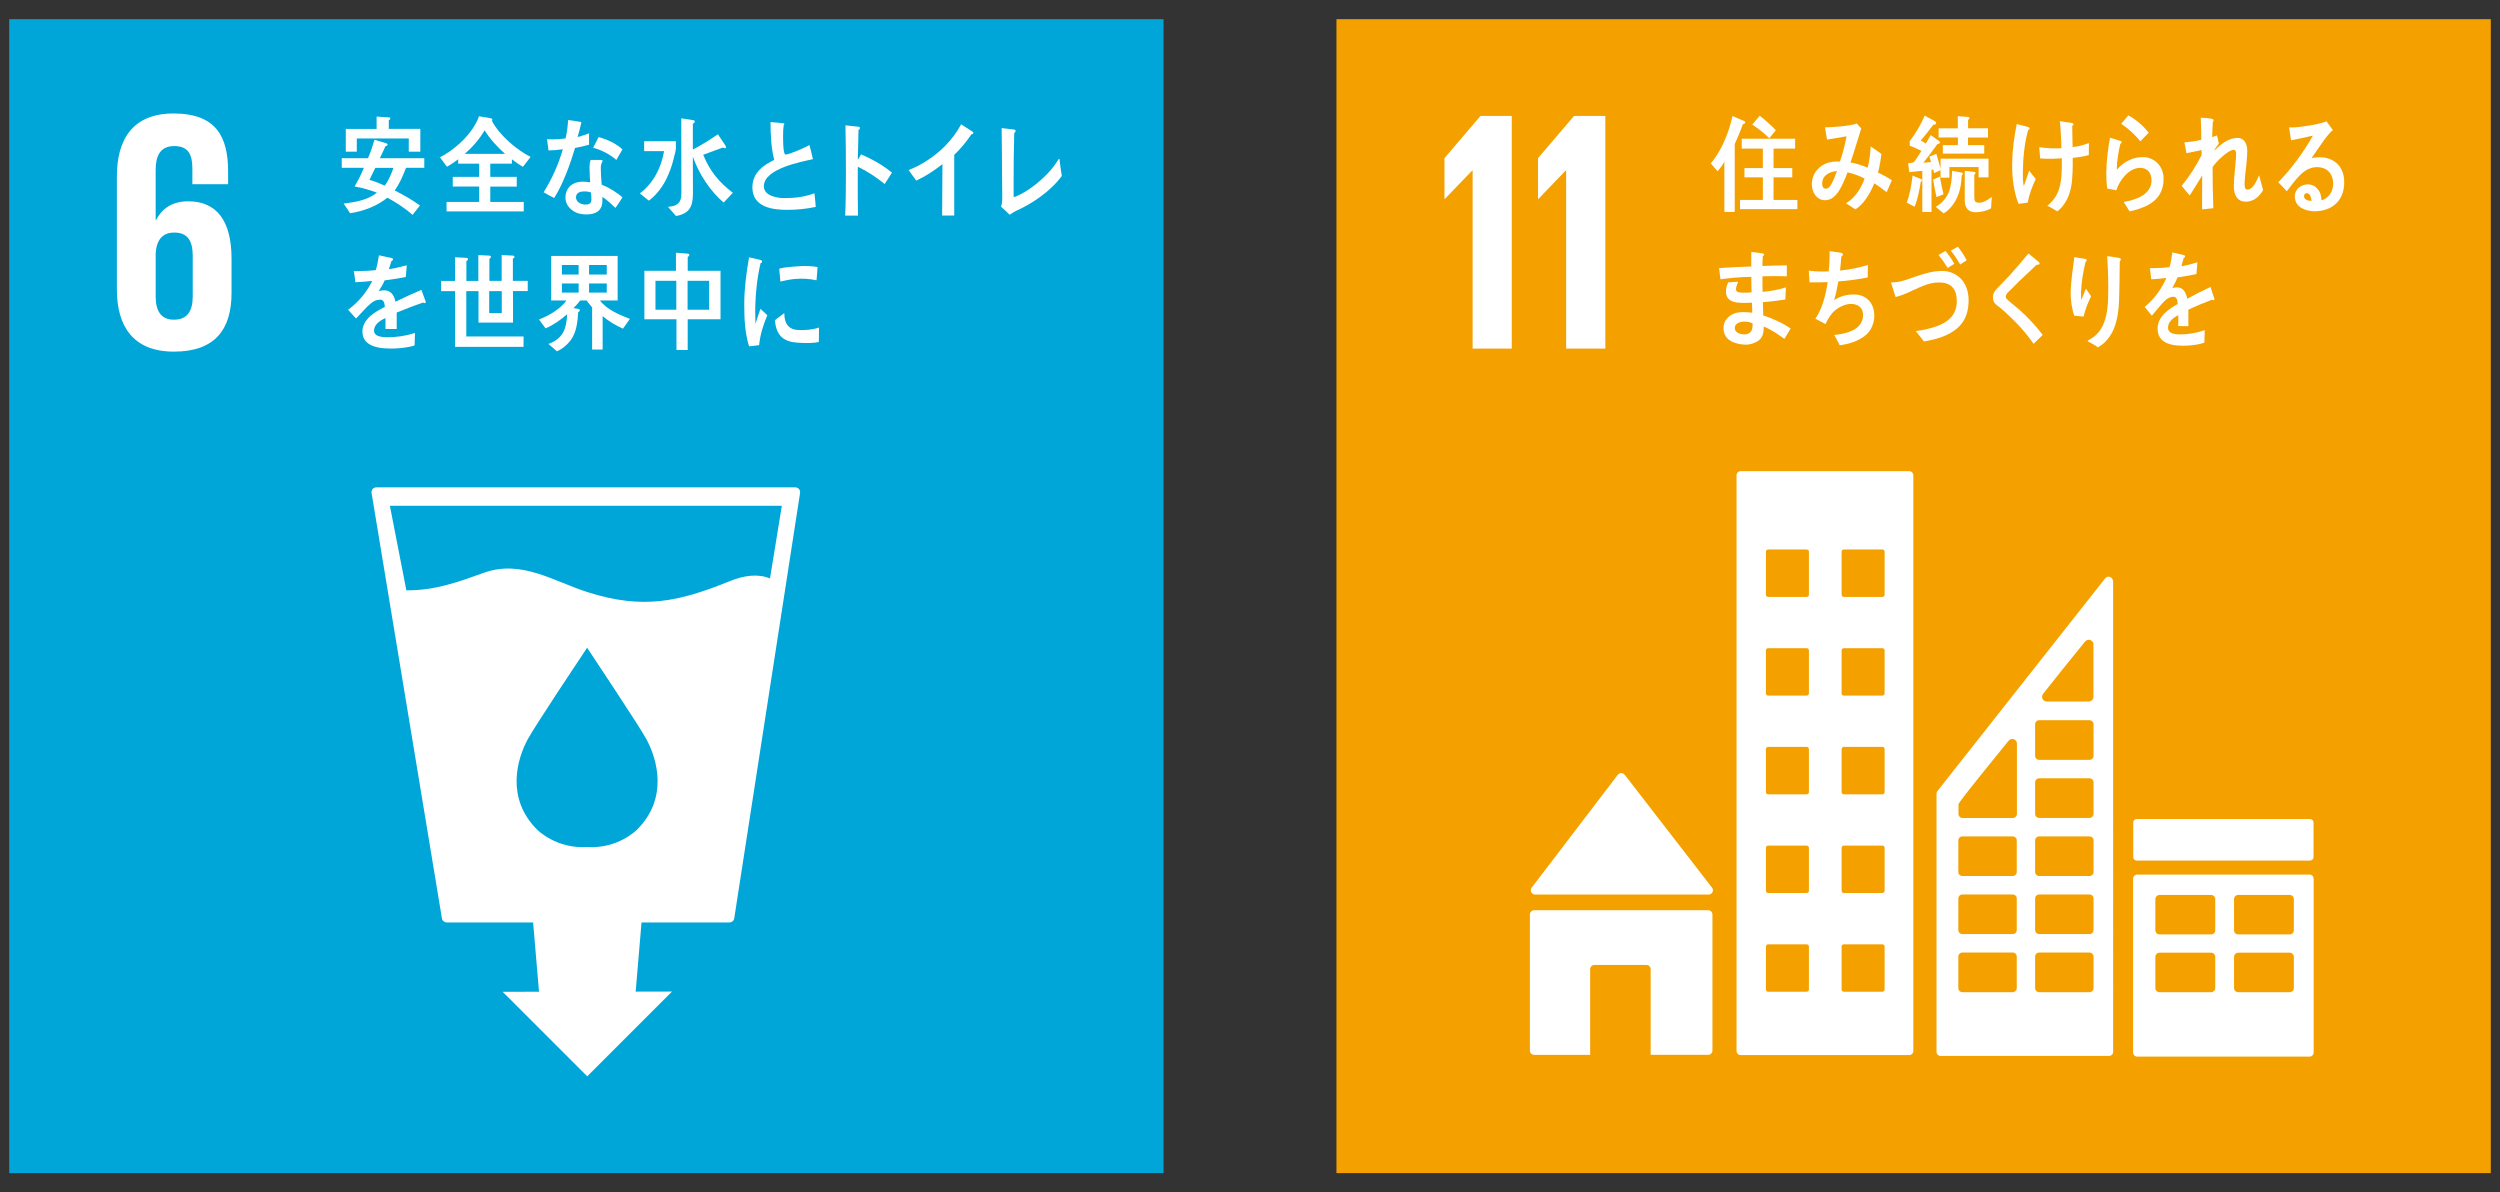 <?xml version="1.0" encoding="utf-8"?>
<!-- Generator: Adobe Illustrator 25.2.3, SVG Export Plug-In . SVG Version: 6.00 Build 0)  -->
<svg version="1.1" id="レイヤー_1" xmlns="http://www.w3.org/2000/svg" xmlns:xlink="http://www.w3.org/1999/xlink" x="0px"
	 y="0px" width="130px" height="62px" viewBox="0 0 130 62" style="enable-background:new 0 0 130 62;" xml:space="preserve">
<rect x="0" y="0" width="130" height="62" fill="#333333" stroke="none"/>
<style type="text/css">
	.st0{fill:#00A6D8;}
	.st1{fill:#FFFFFF;}
	.st2{fill:#F4A100;}
</style>
<g>
	<rect x="0.479" y="0.998" class="st0" width="60.025" height="60.004"/>
	<path class="st1" d="M41.546,25.428c-0.051-0.055-0.119-0.086-0.197-0.086H19.572c-0.075,0-0.144,0.031-0.196,0.086
		c-0.047,0.062-0.067,0.137-0.054,0.205l3.658,22.121c0.02,0.123,0.128,0.213,0.251,0.213h4.491l0.307,3.604l-1.891,0.002
		l4.398,4.396l4.408-4.408l-1.889,0.004l0.304-3.598h4.572c0.125,0,0.231-0.09,0.25-0.217l3.423-22.117
		C41.615,25.561,41.593,25.484,41.546,25.428 M33.129,43.139c0,0-0.99,1.016-2.597,0.904c-1.614,0.111-2.604-0.904-2.604-0.904
		c-1.631-1.631-1.049-3.658-0.481-4.705c0.351-0.656,2.859-4.418,3.074-4.74v-0.025c0,0,0.003,0.004,0.011,0.014l0.006-0.014v0.025
		c0.209,0.322,2.721,4.084,3.072,4.74C34.18,39.48,34.761,41.508,33.129,43.139 M40.039,30.082c-0.59-0.258-1.339-0.166-2.057,0.125
		c-2.703,1.096-4.542,1.49-7.384,0.598c-1.789-0.557-3.465-1.73-5.443-1.018c-1.315,0.473-2.538,0.924-4.024,0.91l-0.857-4.395
		h20.381L40.039,30.082z"/>
	<path class="st1" d="M9.041,18.285c2.159,0,2.999-1.178,2.999-3.053v-1.785c0-1.981-0.787-2.979-2.25-2.979
		c-0.857,0-1.374,0.394-1.68,0.98H8.094V8.846c0-0.734,0.233-1.25,0.965-1.25c0.731,0,0.945,0.428,0.945,1.178v0.803h1.858V8.934
		c0-1.787-0.59-3.033-2.839-3.033c-2.141,0-2.945,1.373-2.945,3.266v5.889C6.077,16.93,6.898,18.285,9.041,18.285 M8.094,13.197
		c0.037-0.678,0.323-1.104,0.965-1.104c0.695,0,0.963,0.426,0.963,1.213v2.105c0,0.766-0.284,1.213-0.98,1.213
		c-0.68,0-0.947-0.465-0.947-1.213V13.197z"/>
	<path class="st1" d="M21.116,8.725c-0.161,0.4-0.339,0.844-0.593,1.176c0.451,0.234,0.898,0.482,1.315,0.783l-0.383,0.488
		c-0.406-0.35-0.851-0.644-1.312-0.893c-0.533,0.443-1.287,0.715-1.938,0.809l-0.336-0.504c0.581-0.066,1.248-0.176,1.731-0.566
		C19.22,9.873,18.833,9.77,18.44,9.695c0.18-0.31,0.347-0.633,0.481-0.971h-1.15V8.227h1.364c0.139-0.307,0.242-0.639,0.339-0.961
		l0.635,0.193c0.021,0.008,0.046,0.029,0.046,0.057c0,0.055-0.069,0.078-0.109,0.082c-0.098,0.211-0.191,0.422-0.294,0.629h2.311
		v0.498H21.116z M21.256,7.887V7.199h-2.703v0.688h-0.572V6.703h1.603V6.062l0.613,0.039c0.043,0,0.098,0,0.098,0.066
		c0,0.043-0.049,0.064-0.078,0.084v0.451h1.64v1.184H21.256z M19.515,8.73c-0.103,0.205-0.198,0.416-0.304,0.623
		c0.267,0.076,0.534,0.18,0.795,0.301c0.177-0.225,0.358-0.641,0.453-0.924H19.515z"/>
	<path class="st1" d="M27.191,8.676c-0.2-0.117-0.389-0.252-0.572-0.393V8.51h-1.125v0.688h1.377v0.504h-1.377V10.5h1.741v0.494
		h-4.014V10.5h1.696V9.701h-1.373V9.197h1.373V8.51h-1.093V8.283c-0.186,0.141-0.378,0.275-0.582,0.387l-0.364-0.49
		c0.767-0.387,1.722-1.24,2.029-2.135l0.627,0.107c0.028,0.004,0.069,0.033,0.069,0.072c0,0.02-0.011,0.037-0.025,0.055
		c0.379,0.748,1.314,1.535,2.013,1.881L27.191,8.676z M25.198,6.777C24.938,7.232,24.552,7.668,24.17,8h2.091
		C25.866,7.645,25.494,7.246,25.198,6.777"/>
	<path class="st1" d="M30.63,7.527c-0.246,0.068-0.483,0.123-0.727,0.166c-0.258,0.854-0.616,1.865-1.085,2.602
		c-0.185-0.088-0.367-0.191-0.549-0.299c0.426-0.676,0.773-1.449,0.998-2.234c-0.245,0.037-0.493,0.055-0.743,0.061
		c-0.023-0.195-0.054-0.389-0.08-0.59c0.09,0.014,0.18,0.014,0.275,0.014c0.228,0,0.462-0.014,0.69-0.047
		c0.076-0.311,0.113-0.639,0.133-0.959c0.234,0.033,0.464,0.06,0.693,0.109c-0.06,0.256-0.121,0.518-0.199,0.774
		c0.204-0.045,0.399-0.123,0.596-0.19C30.633,7.127,30.63,7.328,30.63,7.527 M32.004,10.812c-0.217-0.205-0.434-0.418-0.683-0.572
		c0.004,0.062,0.004,0.123,0.004,0.184c0,0.57-0.382,0.726-0.83,0.726c-0.159,0-0.319-0.021-0.473-0.072
		c-0.306-0.111-0.619-0.4-0.619-0.789c0-0.561,0.41-0.842,0.878-0.842c0.133,0,0.273,0.014,0.407,0.033
		c-0.016-0.262-0.033-0.523-0.033-0.783c0-0.133,0.012-0.248,0.059-0.379h0.447c0.03,0,0.173-0.019,0.173,0.047
		c0,0.01,0,0.016-0.004,0.023c-0.059,0.1-0.089,0.221-0.089,0.336c0,0.295,0.02,0.584,0.045,0.877
		c0.364,0.141,0.781,0.394,1.08,0.662C32.25,10.449,32.131,10.639,32.004,10.812 M30.732,10.014
		c-0.107-0.049-0.231-0.061-0.356-0.061c-0.189,0-0.424,0.055-0.424,0.314c0,0.256,0.289,0.371,0.483,0.371
		c0.183,0,0.318-0.037,0.318-0.275C30.754,10.246,30.745,10.129,30.732,10.014 M32.05,8.318c-0.347-0.303-0.779-0.519-1.208-0.637
		l0.289-0.555c0.427,0.121,0.89,0.322,1.238,0.641L32.05,8.318z"/>
	<path class="st1" d="M35.107,7.949c-0.14,0.625-0.339,1.234-0.687,1.758c-0.18,0.266-0.426,0.549-0.681,0.726l-0.467-0.375
		c0.145-0.111,0.287-0.236,0.412-0.375c0.441-0.486,0.736-1.141,0.847-1.824h-1.036V7.344h1.651v0.377
		C35.147,7.797,35.122,7.877,35.107,7.949 M37.63,10.533c-0.691-0.586-1.288-1.486-1.602-2.391c0,0.644,0.005,1.283,0.005,1.924
		c0,0.74-0.229,1.045-0.88,1.168l-0.418-0.477c0.105-0.019,0.218-0.023,0.32-0.057c0.358-0.129,0.377-0.389,0.377-0.766
		c0-0.949-0.005-1.902-0.005-2.852V6.152l0.64,0.1c0.027,0.004,0.062,0.027,0.062,0.066c0,0.055-0.054,0.098-0.101,0.117v1.342
		c0.449-0.234,0.882-0.504,1.304-0.795c0.046,0.068,0.374,0.561,0.374,0.561c0.032,0.051,0.049,0.096,0.049,0.111
		c0,0.033-0.036,0.057-0.067,0.057c-0.018,0-0.063-0.018-0.089-0.041c-0.348,0.119-0.689,0.258-1.032,0.379
		c0.348,0.865,0.845,1.447,1.542,1.975L37.63,10.533z"/>
	<path class="st1" d="M40.936,10.912c-0.7,0-1.812-0.105-1.812-1.168c0-0.77,0.585-1.162,1.136-1.43
		c-0.165-0.639-0.187-1.303-0.194-1.965c0.148,0.014,0.299,0.024,0.447,0.035c0.071,0.004,0.145,0.012,0.217,0.022
		c0.025,0.006,0.054,0.016,0.054,0.049c0,0.022-0.018,0.047-0.032,0.062c-0.026,0.166-0.031,0.344-0.031,0.51
		c0,0.205-0.005,0.852,0.094,0.992c0.01,0.014,0.029,0.017,0.044,0.017c0.185,0,1.042-0.377,1.232-0.494
		c0.071,0.238,0.122,0.49,0.182,0.734c-0.611,0.139-2.552,0.492-2.552,1.408c0,0.516,0.723,0.617,1.061,0.617
		c0.554,0,1.045-0.057,1.568-0.25c0.029,0.232,0.054,0.469,0.068,0.709C41.928,10.863,41.429,10.912,40.936,10.912"/>
	<path class="st1" d="M46.003,9.568c-0.437-0.353-0.901-0.66-1.396-0.898c0,0.092-0.003,0.182-0.003,0.268v1.266
		c0,0.334,0.009,0.676,0.013,1.008H43.95c0.031-0.723,0.037-1.449,0.037-2.172c0-0.844-0.006-1.688-0.023-2.523l0.685,0.074
		c0.034,0.004,0.067,0.02,0.067,0.066c0,0.051-0.042,0.086-0.074,0.102c-0.014,0.516-0.025,1.031-0.035,1.543
		c0.062-0.088,0.121-0.178,0.167-0.275c0.566,0.242,1.111,0.545,1.609,0.951C46.254,9.174,46.128,9.373,46.003,9.568"/>
	<path class="st1" d="M50.514,6.982c-0.263,0.392-0.564,0.756-0.894,1.072v3.152h-0.629l0.016-2.672
		c-0.202,0.164-0.417,0.311-0.631,0.453c-0.238,0.154-0.485,0.289-0.732,0.406L47.246,8.84c0.301-0.113,0.674-0.293,0.998-0.516
		c0.314-0.207,0.624-0.449,0.9-0.734c0.331-0.338,0.621-0.719,0.834-1.125L50.58,6.85c0.019,0.012,0.033,0.033,0.033,0.062
		C50.613,6.975,50.547,6.982,50.514,6.982"/>
	<path class="st1" d="M52.845,10.961c-0.114,0.055-0.233,0.131-0.341,0.207c-0.148-0.143-0.296-0.289-0.451-0.42
		c0.054-0.154,0.065-0.295,0.065-0.461c0-0.338-0.011-0.682-0.011-1.017c0-0.854-0.013-1.756-0.022-2.609l0.659,0.076
		c0.029,0.006,0.068,0.023,0.068,0.072c0,0.047-0.044,0.088-0.072,0.106c-0.022,0.793-0.032,1.65-0.032,2.441v0.848
		c0,0.031,0.013,0.035,0.032,0.035c0.023,0,0.043-0.004,0.061-0.01c0.687-0.275,1.58-0.99,2.061-1.67
		c0.06-0.088,0.116-0.184,0.182-0.273c0.004-0.012,0.02-0.027,0.032-0.027c0.018,0,0.018,0.033,0.022,0.053
		c0.031,0.275,0.065,0.553,0.118,0.834C54.641,9.943,53.651,10.605,52.845,10.961"/>
	<path class="st1" d="M22.079,15.762c-0.024,0-0.049-0.012-0.074-0.029c-0.358,0.117-1.048,0.379-1.377,0.521v0.855l-0.586-0.004
		c0.003-0.08,0.003-0.162,0.003-0.258v-0.309c-0.398,0.178-0.596,0.404-0.596,0.66c0,0.223,0.228,0.338,0.682,0.338
		c0.492,0,0.938-0.061,1.446-0.221l-0.018,0.648c-0.44,0.139-0.923,0.162-1.251,0.162c-0.975,0-1.462-0.297-1.462-0.891
		c0-0.287,0.141-0.553,0.407-0.797c0.17-0.15,0.423-0.312,0.756-0.477c-0.009-0.252-0.088-0.377-0.232-0.377
		c-0.184,0-0.353,0.062-0.512,0.209c-0.1,0.086-0.229,0.205-0.383,0.377c-0.184,0.195-0.299,0.326-0.369,0.393
		c-0.089-0.1-0.226-0.248-0.412-0.453c0.558-0.418,0.974-0.92,1.252-1.502c-0.264,0.031-0.558,0.055-0.875,0.068
		c-0.019-0.207-0.05-0.402-0.079-0.576c0.467,0,0.85-0.018,1.139-0.055c0.058-0.162,0.114-0.418,0.167-0.768l0.673,0.146
		c0.039,0.01,0.06,0.033,0.06,0.066c0,0.031-0.024,0.062-0.081,0.082c-0.025,0.094-0.071,0.238-0.134,0.428
		c0.23-0.027,0.567-0.111,0.931-0.203L21.1,14.406c-0.275,0.057-0.641,0.111-1.099,0.174c-0.07,0.166-0.183,0.369-0.308,0.555
		c0.12-0.033,0.217-0.039,0.282-0.039c0.305,0,0.503,0.193,0.593,0.592c0.398-0.197,0.85-0.404,1.344-0.615l0.228,0.621
		C22.139,15.738,22.12,15.762,22.079,15.762"/>
	<path class="st1" d="M26.677,15.139v1.637h-1.795v-1.637h-0.635v2.356h2.978v0.541h-3.562v-2.897h-0.725v-0.531h0.725v-1.232
		l0.594,0.035c0.034,0,0.08,0.022,0.08,0.062c0,0.051-0.046,0.086-0.085,0.098v1.037h0.621v-1.344l0.575,0.029
		c0.037,0,0.082,0.02,0.082,0.064c0,0.047-0.045,0.082-0.082,0.094v1.156h0.638v-1.344l0.588,0.029c0.035,0,0.08,0.02,0.08,0.064
		c0,0.047-0.052,0.082-0.085,0.094v1.156h0.772v0.531H26.677z M26.092,15.139h-0.653v1.139h0.653V15.139z"/>
	<path class="st1" d="M32.396,17.088c-0.379-0.162-0.736-0.379-1.059-0.648v1.734h-0.547v-2.191
		c-0.101-0.115-0.196-0.238-0.289-0.359h-0.327c-0.111,0.145-0.23,0.275-0.355,0.398l0.254,0.039
		c0.029,0.006,0.079,0.023,0.079,0.064c0,0.051-0.045,0.09-0.085,0.102c-0.033,0.523-0.088,1.061-0.401,1.477
		c-0.19,0.248-0.427,0.441-0.703,0.564l-0.446-0.383c0.726-0.27,0.939-0.723,0.976-1.547c-0.336,0.299-0.721,0.564-1.122,0.738
		l-0.342-0.461c0.298-0.123,0.598-0.262,0.865-0.457c0.189-0.131,0.433-0.336,0.562-0.535h-0.795v-2.314h3.457v2.314h-0.92
		c0.329,0.465,1.066,0.775,1.557,0.959L32.396,17.088z M30.089,13.781h-0.87v0.494h0.87V13.781z M30.089,14.74h-0.87v0.477h0.87
		V14.74z M31.551,13.781h-0.92v0.494h0.92V13.781z M31.551,14.74h-0.92v0.477h0.92V14.74z"/>
	<path class="st1" d="M35.76,16.603v1.598h-0.584v-1.598h-1.668V14.08h1.641v-0.938l0.618,0.047c0.034,0,0.079,0.025,0.079,0.068
		c0,0.051-0.045,0.082-0.085,0.096v0.727h1.706v2.523H35.76z M35.168,14.602h-1.084v1.504h1.084V14.602z M36.873,14.602h-1.119
		v1.504h1.119V14.602z"/>
	<path class="st1" d="M39.473,17.949c-0.173,0.018-0.345,0.041-0.521,0.062c-0.217-0.693-0.251-1.445-0.251-2.18
		c0-0.82,0.107-1.647,0.251-2.451l0.415,0.096c0.063,0.019,0.144,0.023,0.208,0.053c0.029,0.012,0.054,0.029,0.054,0.076
		c0,0.045-0.043,0.074-0.078,0.074c-0.191,0.807-0.279,1.713-0.279,2.547c0,0.207,0.011,0.408,0.011,0.617
		c0.084-0.26,0.167-0.525,0.259-0.785c0.119,0.109,0.24,0.225,0.358,0.332C39.688,16.906,39.535,17.371,39.473,17.949
		 M42.579,17.785c-0.264,0.059-0.609,0.057-0.875,0.047c-0.686-0.021-1.326-0.133-1.409-1.182c0.161-0.123,0.322-0.25,0.488-0.367
		c0.002,0.596,0.277,0.865,0.727,0.877c0.353,0.014,0.742-0.01,1.08-0.129C42.586,17.281,42.583,17.529,42.579,17.785
		 M42.459,14.574c-0.37-0.078-0.735-0.102-1.112-0.068c-0.257,0.022-0.514,0.074-0.768,0.135c-0.02-0.205-0.034-0.463-0.059-0.67
		c0.357-0.098,0.721-0.098,1.089-0.131c0.301-0.027,0.603,0,0.904,0.045C42.496,14.113,42.484,14.348,42.459,14.574"/>
</g>
<g>
	<rect x="69.496" y="0.998" class="st2" width="60.025" height="60.004"/>
	<path class="st1" d="M79.821,46.516h0.094h8.936c0.123,0,0.223-0.104,0.223-0.227c0-0.055-0.024-0.107-0.058-0.145l-0.014-0.016
		l-4.491-5.807l-0.044-0.049c-0.042-0.045-0.1-0.072-0.164-0.072c-0.057,0-0.105,0.021-0.145,0.057l-0.028,0.031l-0.04,0.047
		l-4.385,5.748l-0.065,0.082c-0.024,0.035-0.039,0.08-0.039,0.123C79.601,46.412,79.7,46.516,79.821,46.516"/>
	<path class="st1" d="M88.824,47.332h-9.048c-0.121,0-0.221,0.1-0.221,0.223v7.076c0,0.123,0.1,0.221,0.221,0.221h2.912V50.4
		c0-0.123,0.1-0.223,0.222-0.223h2.704c0.122,0,0.221,0.1,0.221,0.223v4.451h2.99c0.124,0,0.222-0.098,0.222-0.221v-7.076
		C89.046,47.432,88.948,47.332,88.824,47.332"/>
	<path class="st1" d="M120.093,45.478h-8.956c-0.119,0-0.217,0.096-0.217,0.213v9.039c0,0.117,0.099,0.213,0.217,0.213h8.956
		c0.122,0,0.218-0.096,0.218-0.213v-9.039C120.311,45.574,120.215,45.478,120.093,45.478 M115.193,51.381
		c0,0.117-0.098,0.213-0.219,0.213H112.3c-0.122,0-0.222-0.096-0.222-0.213v-1.625c0-0.119,0.1-0.217,0.222-0.217h2.674
		c0.121,0,0.219,0.098,0.219,0.217V51.381z M115.193,48.377c0,0.119-0.098,0.213-0.219,0.213H112.3
		c-0.122,0-0.222-0.094-0.222-0.213v-1.625c0-0.117,0.1-0.215,0.222-0.215h2.674c0.121,0,0.219,0.098,0.219,0.215V48.377z
		 M119.28,51.381c0,0.117-0.095,0.213-0.219,0.213h-2.673c-0.121,0-0.218-0.096-0.218-0.213v-1.625c0-0.119,0.098-0.217,0.218-0.217
		h2.673c0.124,0,0.219,0.098,0.219,0.217V51.381z M119.28,48.377c0,0.119-0.095,0.213-0.219,0.213h-2.673
		c-0.121,0-0.218-0.094-0.218-0.213v-1.625c0-0.117,0.098-0.215,0.218-0.215h2.673c0.124,0,0.219,0.098,0.219,0.215V48.377z"/>
	<path class="st1" d="M99.276,24.5h-8.761c-0.117,0-0.215,0.096-0.215,0.215V54.65c0,0.119,0.099,0.215,0.215,0.215h8.761
		c0.12,0,0.217-0.096,0.217-0.215V24.715C99.493,24.596,99.396,24.5,99.276,24.5 M94.064,51.455c0,0.062-0.051,0.115-0.115,0.115
		h-2.006c-0.064,0-0.115-0.053-0.115-0.115v-2.234c0-0.064,0.051-0.115,0.115-0.115h2.006c0.064,0,0.115,0.051,0.115,0.115V51.455z
		 M94.064,46.322c0,0.064-0.051,0.113-0.115,0.113h-2.006c-0.064,0-0.115-0.049-0.115-0.113v-2.234c0-0.066,0.051-0.117,0.115-0.117
		h2.006c0.064,0,0.115,0.051,0.115,0.117V46.322z M94.064,41.189c0,0.064-0.051,0.115-0.115,0.115h-2.006
		c-0.064,0-0.115-0.051-0.115-0.115v-2.236c0-0.062,0.051-0.117,0.115-0.117h2.006c0.064,0,0.115,0.055,0.115,0.117V41.189z
		 M94.064,36.057c0,0.062-0.051,0.113-0.115,0.113h-2.006c-0.064,0-0.115-0.051-0.115-0.113V33.82c0-0.064,0.051-0.115,0.115-0.115
		h2.006c0.064,0,0.115,0.051,0.115,0.115V36.057z M94.064,30.924c0,0.061-0.051,0.115-0.115,0.115h-2.006
		c-0.064,0-0.115-0.055-0.115-0.115v-2.236c0-0.064,0.051-0.115,0.115-0.115h2.006c0.064,0,0.115,0.051,0.115,0.115V30.924z
		 M98,51.455c0,0.062-0.053,0.115-0.117,0.115h-2.006c-0.062,0-0.113-0.053-0.113-0.115v-2.234c0-0.064,0.05-0.115,0.113-0.115
		h2.006c0.065,0,0.117,0.051,0.117,0.115V51.455z M98,46.322c0,0.064-0.053,0.113-0.117,0.113h-2.006
		c-0.062,0-0.113-0.049-0.113-0.113v-2.234c0-0.066,0.05-0.117,0.113-0.117h2.006c0.065,0,0.117,0.051,0.117,0.117V46.322z
		 M98,41.189c0,0.064-0.053,0.115-0.117,0.115h-2.006c-0.062,0-0.113-0.051-0.113-0.115v-2.236c0-0.062,0.05-0.117,0.113-0.117
		h2.006c0.065,0,0.117,0.055,0.117,0.117V41.189z M98,36.057c0,0.062-0.053,0.113-0.117,0.113h-2.006
		c-0.062,0-0.113-0.051-0.113-0.113V33.82c0-0.064,0.05-0.115,0.113-0.115h2.006c0.065,0,0.117,0.051,0.117,0.115V36.057z
		 M98,30.924c0,0.061-0.053,0.115-0.117,0.115h-2.006c-0.062,0-0.113-0.055-0.113-0.115v-2.236c0-0.064,0.05-0.115,0.113-0.115
		h2.006c0.065,0,0.117,0.051,0.117,0.115V30.924z"/>
	<path class="st1" d="M120.303,44.57c0,0.102-0.083,0.18-0.182,0.18h-9.013c-0.098,0-0.18-0.078-0.18-0.18V42.77
		c0-0.1,0.082-0.182,0.18-0.182h9.013c0.099,0,0.182,0.082,0.182,0.182V44.57z"/>
	<path class="st1" d="M109.862,30.152c-0.03-0.096-0.114-0.166-0.221-0.166c-0.048,0-0.088,0.016-0.124,0.041
		c-0.007,0.004-0.011,0.006-0.017,0.012l-0.076,0.092l-8.611,10.92l-0.04,0.053c-0.044,0.047-0.074,0.105-0.074,0.174v0.014v13.404
		c0,0.117,0.096,0.213,0.216,0.213h8.754c0.117,0,0.214-0.096,0.214-0.213V30.242C109.883,30.211,109.875,30.182,109.862,30.152
		 M106.236,36.086l0.062-0.08c0.589-0.756,1.582-1.977,2.066-2.57l0.063-0.074c0.045-0.057,0.114-0.094,0.192-0.094
		c0.122,0,0.217,0.088,0.241,0.201v0.098v0.078v2.588c0,0.133-0.107,0.24-0.24,0.246c-0.002,0-0.005,0.002-0.011,0.002
		c-0.003,0-0.007-0.002-0.01-0.002h-2.045h-0.108c-0.003,0-0.008,0.002-0.009,0.002c-0.005,0-0.008-0.002-0.013-0.002
		c-0.131-0.006-0.236-0.113-0.236-0.246C106.188,36.178,106.204,36.125,106.236,36.086 M104.872,51.379
		c0,0.119-0.094,0.215-0.214,0.215h-2.612c-0.118,0-0.213-0.096-0.213-0.215v-1.633c0-0.119,0.095-0.215,0.213-0.215h2.612
		c0.12,0,0.214,0.096,0.214,0.215V51.379z M104.872,48.361c0,0.115-0.094,0.211-0.214,0.211h-2.612
		c-0.118,0-0.213-0.096-0.213-0.211v-1.635c0-0.121,0.095-0.215,0.213-0.215h2.612c0.12,0,0.214,0.094,0.214,0.215V48.361z
		 M104.872,45.34c0,0.119-0.094,0.213-0.214,0.213h-2.612c-0.118,0-0.213-0.094-0.213-0.213v-1.635c0-0.119,0.095-0.213,0.213-0.213
		h2.612c0.12,0,0.214,0.094,0.214,0.213V45.34z M104.88,38.723v0.078v3.521c0,0.119-0.098,0.215-0.213,0.215h-2.611
		c-0.12,0-0.215-0.096-0.215-0.215v-0.434v-0.02c0-0.029,0.004-0.055,0.015-0.08c0.004-0.008,0.005-0.012,0.014-0.023
		c0.004-0.012,0.011-0.02,0.019-0.029c0.006-0.01,0.015-0.024,0.022-0.035c0.336-0.477,1.842-2.332,2.474-3.107l0.064-0.076
		c0.046-0.057,0.114-0.09,0.191-0.09c0.12,0,0.216,0.086,0.24,0.197V38.723z M108.865,51.379c0,0.119-0.096,0.215-0.212,0.215
		h-2.612c-0.12,0-0.215-0.096-0.215-0.215v-1.633c0-0.119,0.095-0.215,0.215-0.215h2.612c0.117,0,0.212,0.096,0.212,0.215V51.379z
		 M108.865,48.361c0,0.115-0.096,0.211-0.212,0.211h-2.612c-0.12,0-0.215-0.096-0.215-0.211v-1.635c0-0.121,0.095-0.215,0.215-0.215
		h2.612c0.117,0,0.212,0.094,0.212,0.215V48.361z M108.865,45.34c0,0.119-0.096,0.213-0.212,0.213h-2.612
		c-0.12,0-0.215-0.094-0.215-0.213v-1.635c0-0.119,0.095-0.213,0.215-0.213h2.612c0.117,0,0.212,0.094,0.212,0.213V45.34z
		 M108.865,42.32c0,0.117-0.096,0.213-0.212,0.213h-2.612c-0.12,0-0.215-0.096-0.215-0.213v-1.635c0-0.119,0.095-0.215,0.215-0.215
		h2.612c0.117,0,0.212,0.096,0.212,0.215V42.32z M108.865,39.299c0,0.119-0.096,0.215-0.212,0.215h-2.612
		c-0.12,0-0.215-0.096-0.215-0.215v-1.633c0-0.119,0.095-0.217,0.215-0.217h2.612c0.117,0,0.212,0.098,0.212,0.217V39.299z"/>
	<polygon class="st1" points="75.113,8.223 75.113,10.346 75.13,10.346 76.559,8.863 76.576,8.863 76.576,18.127 78.612,18.127 
		78.612,6.027 76.987,6.027 	"/>
	<polygon class="st1" points="79.977,8.223 79.977,10.346 79.995,10.346 81.421,8.863 81.439,8.863 81.439,18.127 83.477,18.127 
		83.477,6.027 81.852,6.027 	"/>
	<path class="st1" d="M90.629,6.459c-0.125,0.355-0.27,0.693-0.424,1.033v3.527h-0.538V8.4c-0.09,0.184-0.226,0.356-0.354,0.506
		l-0.353-0.412c0.538-0.609,0.95-1.617,1.13-2.461l0.613,0.264c0.024,0.012,0.048,0.035,0.048,0.068
		C90.753,6.426,90.666,6.455,90.629,6.459 M90.481,10.875v-0.477h1.188V9.221h-0.956V8.74h0.956V7.728h-1.098V7.213h2.775v0.516
		h-1.122V8.74h0.974v0.48h-0.974v1.178h1.24v0.477H90.481z M92.002,7.186c-0.272-0.268-0.565-0.502-0.88-0.703l0.379-0.467
		c0.157,0.117,0.311,0.254,0.459,0.387c0.131,0.119,0.264,0.234,0.384,0.369L92.002,7.186z"/>
	<path class="st1" d="M98.106,9.994c-0.21-0.162-0.424-0.328-0.646-0.463c-0.185,0.494-0.561,1.111-0.979,1.354l-0.492-0.316
		c0.45-0.254,0.784-0.748,0.968-1.285c-0.284-0.144-0.584-0.26-0.888-0.322c-0.067,0.189-0.143,0.377-0.229,0.555
		c-0.206,0.443-0.462,0.894-0.946,0.894c-0.399,0-0.678-0.373-0.678-0.832c0-0.59,0.419-1.004,0.878-1.127
		c0.191-0.051,0.39-0.057,0.58-0.051c0.132-0.332,0.28-0.947,0.348-1.314l-1.015,0.172l-0.109-0.639h0.053
		c0.334,0,1.322-0.076,1.602-0.199c0.071,0.088,0.153,0.174,0.233,0.256c-0.1,0.338-0.21,0.672-0.314,1.01
		c-0.08,0.256-0.156,0.51-0.247,0.758c0.305,0.057,0.604,0.147,0.889,0.279c0.1-0.353,0.143-0.738,0.158-1.109
		c0.188,0.127,0.379,0.248,0.559,0.389c-0.037,0.328-0.085,0.654-0.177,0.967c0.243,0.121,0.49,0.242,0.724,0.404
		C98.291,9.578,98.201,9.787,98.106,9.994 M94.753,9.549c0,0.141,0.052,0.262,0.18,0.262c0.085,0,0.144-0.033,0.202-0.1
		c0.15-0.166,0.307-0.59,0.383-0.816C95.185,8.922,94.753,9.084,94.753,9.549"/>
	<path class="st1" d="M99.878,9.459c-0.072,0.438-0.15,0.894-0.321,1.293l-0.408-0.219c0.16-0.392,0.258-0.971,0.302-1.404
		l0.459,0.191c0.02,0.008,0.032,0.033,0.032,0.055C99.941,9.422,99.909,9.447,99.878,9.459 M102.889,9.223V8.687h-1.52v0.551h-0.459
		V8.85l-0.336,0.148c-0.017-0.061-0.035-0.123-0.048-0.184l-0.088,0.014v2.193H99.96V8.883c-0.225,0.018-0.454,0.045-0.679,0.072
		l-0.059-0.469c0.071,0,0.154-0.012,0.228-0.027c0.061-0.018,0.082-0.039,0.124-0.094c0.125-0.164,0.231-0.346,0.342-0.52
		c-0.202-0.092-0.399-0.195-0.61-0.264V7.338c0.301-0.383,0.582-0.859,0.779-1.328l0.494,0.272c0.038,0.023,0.102,0.051,0.102,0.111
		c0,0.092-0.086,0.092-0.142,0.086c-0.215,0.279-0.428,0.565-0.661,0.826c0.088,0.055,0.18,0.1,0.267,0.158
		c0.086-0.141,0.17-0.289,0.252-0.438l0.433,0.307c0.022,0.017,0.045,0.037,0.045,0.076c0,0.076-0.073,0.072-0.119,0.072
		c-0.247,0.328-0.482,0.666-0.742,0.978c0.132-0.006,0.268-0.012,0.402-0.033c-0.033-0.094-0.052-0.191-0.091-0.279L100.691,8
		c0.082,0.254,0.146,0.518,0.219,0.781V8.25h2.494v0.973H102.889z M100.699,10.25c-0.067-0.299-0.128-0.605-0.178-0.912l0.353-0.152
		c0.054,0.307,0.114,0.615,0.188,0.916L100.699,10.25z M102.013,9.113c-0.023,0.309-0.05,0.619-0.147,0.908
		c-0.15,0.453-0.425,0.852-0.794,1.074l-0.414-0.336c0.707-0.443,0.822-0.981,0.851-1.877l0.494,0.094
		c0.028,0.006,0.065,0.021,0.065,0.066C102.067,9.076,102.034,9.103,102.013,9.113 M102.335,7.152v0.395h0.845v0.441h-2.153V7.547
		h0.784v-0.4h-1.002V6.672h0.996V6.039l0.534,0.043c0.032,0,0.073,0.021,0.073,0.064c0,0.045-0.041,0.076-0.073,0.086v0.439h1.037
		v0.48H102.335z M103.535,10.834c-0.232,0.139-0.547,0.203-0.807,0.203c-0.34,0-0.56-0.189-0.56-0.617V8.883l0.484,0.055
		c0.029,0.008,0.075,0.018,0.075,0.061c0,0.041-0.037,0.066-0.063,0.078v1.125c0,0.268,0.031,0.34,0.264,0.34
		c0.198,0,0.482-0.17,0.645-0.303L103.535,10.834z"/>
	<path class="st1" d="M105.44,10.535c-0.158,0.027-0.32,0.047-0.478,0.061c-0.247-0.627-0.337-1.363-0.33-2.047
		c0.007-0.709,0.098-1.412,0.239-2.1c0.143,0.035,0.288,0.074,0.433,0.113c0.06,0.018,0.127,0.029,0.184,0.057
		c0.028,0.012,0.057,0.021,0.057,0.06c-0.001,0.041-0.044,0.074-0.082,0.084c-0.201,0.723-0.265,1.465-0.275,2.223
		c-0.002,0.221-0.003,0.475,0.049,0.693c0.093-0.268,0.187-0.541,0.281-0.809c0.106,0.152,0.221,0.299,0.341,0.434
		C105.678,9.689,105.516,10.113,105.44,10.535 M107.781,8.209c0.003,0.24,0.003,0.484-0.007,0.725
		c-0.013,0.301-0.029,0.604-0.1,0.897c-0.108,0.463-0.338,0.891-0.697,1.16c-0.171-0.1-0.338-0.211-0.516-0.293
		c0.588-0.473,0.719-1.037,0.748-1.805c0.008-0.221,0.006-0.441,0.006-0.662c-0.286,0.022-0.572,0.033-0.858,0.022
		c-0.088-0.004-0.18-0.012-0.269-0.016c-0.021-0.195-0.032-0.389-0.048-0.584c0.201,0.031,0.411,0.049,0.614,0.057
		c0.182,0.008,0.357,0.008,0.536-0.004c0.004-0.303-0.022-0.606-0.037-0.908c-0.006-0.162-0.018-0.328-0.042-0.498
		c0.152,0.029,0.303,0.047,0.455,0.068c0.06,0.004,0.132,0.01,0.188,0.033c0.033,0.004,0.066,0.022,0.064,0.068
		c-0.001,0.037-0.035,0.068-0.064,0.076c0.001,0.367,0.02,0.732,0.021,1.1c0.286-0.018,0.571-0.109,0.848-0.203
		c0.006,0.207-0.012,0.418-0.005,0.621C108.351,8.139,108.059,8.182,107.781,8.209"/>
	<path class="st1" d="M111.028,10.922c-0.096,0.029-0.191,0.049-0.29,0.068c-0.047-0.082-0.299-0.475-0.299-0.475
		c0-0.016,0.02-0.02,0.03-0.02c0.242-0.043,0.469-0.101,0.706-0.203c0.344-0.15,0.698-0.42,0.703-0.896
		c0.006-0.428-0.224-0.662-0.585-0.668c-0.553-0.006-1.062,0.592-1.245,1.166c-0.155-0.029-0.316-0.064-0.475-0.088
		c-0.034-0.283-0.049-0.562-0.046-0.844c0.008-0.605,0.088-1.213,0.192-1.801l0.551,0.168c0.028,0.004,0.056,0.027,0.056,0.066
		c0,0.043-0.045,0.078-0.072,0.088c-0.101,0.441-0.175,0.896-0.184,1.346c0.381-0.434,0.845-0.666,1.381-0.66
		c0.564,0.008,1.062,0.457,1.056,1.15C112.494,10.332,111.763,10.717,111.028,10.922 M111.301,7.348
		c-0.295-0.359-0.629-0.664-0.997-0.91c0.125-0.142,0.241-0.293,0.367-0.436c0.369,0.176,0.79,0.559,1.063,0.895
		C111.585,7.045,111.444,7.199,111.301,7.348"/>
	<path class="st1" d="M116.779,10.486c-0.426,0-0.618-0.322-0.618-0.793c0-0.494,0.076-0.981,0.11-1.477
		c0.004-0.07,0.004-0.148,0.004-0.221c0-0.105-0.013-0.205-0.128-0.205c-0.275,0-0.936,0.639-1.092,0.902
		c0,0.705,0.009,1.428,0.038,2.133l-0.585,0.064c0-0.582,0.005-1.174,0.005-1.764c-0.211,0.355-0.432,0.693-0.646,1.037
		c-0.148-0.154-0.278-0.332-0.42-0.498c0.396-0.482,0.742-1.021,1.037-1.598V7.803c-0.267,0.049-0.523,0.119-0.79,0.164
		c-0.033-0.188-0.061-0.377-0.105-0.561c0.296-0.033,0.594-0.055,0.879-0.141c0-0.385-0.013-0.768-0.028-1.145
		c0.129,0.004,0.496,0.027,0.605,0.066c0.034,0.012,0.062,0.027,0.062,0.078c0,0.027-0.016,0.055-0.039,0.061
		c-0.015,0.27-0.03,0.537-0.034,0.805c0.084-0.023,0.164-0.062,0.25-0.088c0.035,0.143,0.062,0.287,0.097,0.426
		c-0.085,0.105-0.162,0.221-0.242,0.34l0.009,0.016c0.36-0.34,0.73-0.654,1.215-0.654c0.318,0,0.494,0.299,0.494,0.648
		c0,0.277-0.025,0.553-0.057,0.838c-0.034,0.295-0.076,0.588-0.08,0.889v0.018c-0.007,0.121,0.009,0.297,0.146,0.297
		c0.295,0,0.488-0.477,0.607-0.742c0.073,0.256,0.143,0.51,0.209,0.766C117.472,10.254,117.168,10.486,116.779,10.486"/>
	<path class="st1" d="M120.361,10.986c-0.395,0-1.03-0.168-1.03-0.77c0-0.426,0.379-0.629,0.683-0.629
		c0.281,0,0.555,0.195,0.656,0.52c0.029,0.102,0.043,0.205,0.047,0.316c0.332-0.104,0.607-0.416,0.607-0.854
		c0-0.592-0.376-0.879-0.831-0.879c-0.717,0-1.131,0.686-1.578,1.256c-0.147-0.156-0.293-0.311-0.442-0.469
		c0.686-0.713,1.293-1.529,1.8-2.426c-0.379,0.092-0.759,0.168-1.138,0.246l-0.104-0.678c0.05,0.008,0.099,0.008,0.15,0.008
		c0.215,0,0.423-0.031,0.632-0.059c0.289-0.043,0.584-0.086,0.869-0.162c0.102-0.023,0.199-0.062,0.299-0.096
		c0.11,0.154,0.22,0.303,0.33,0.459c-0.048,0.039-0.101,0.08-0.145,0.125c-0.108,0.115-0.213,0.26-0.309,0.385
		c-0.228,0.312-0.44,0.633-0.659,0.949c0.144-0.039,0.29-0.051,0.438-0.051c0.66,0,1.264,0.416,1.264,1.295
		C121.901,10.543,121.146,10.986,120.361,10.986 M119.958,10.049c-0.091,0-0.147,0.041-0.147,0.154c0,0.213,0.271,0.242,0.393,0.242
		C120.18,10.279,120.132,10.049,119.958,10.049"/>
	<path class="st1" d="M92.789,17.619c-0.344-0.244-0.693-0.483-1.075-0.643c-0.004,0.299-0.032,0.553-0.266,0.732
		c-0.169,0.127-0.452,0.217-0.649,0.215c-0.471-0.008-1.185-0.168-1.176-0.871c0.008-0.486,0.416-0.762,0.785-0.807
		c0.125-0.02,0.254-0.014,0.377-0.012c0.115,0.002,0.224,0.016,0.332,0.031c0.002-0.176-0.008-0.354-0.015-0.525
		c-0.157,0.008-0.321,0.012-0.481,0.01c-0.365-0.004-0.879-0.041-0.871-0.611c0.002-0.168,0.053-0.322,0.122-0.459l0.51-0.027
		c-0.042,0.103-0.109,0.266-0.111,0.381c-0.002,0.178,0.197,0.182,0.299,0.184c0.173,0.002,0.349,0.01,0.515-0.016
		c-0.015-0.266-0.015-0.537-0.017-0.803C90.531,14.4,90,14.449,89.467,14.523c-0.031-0.195-0.052-0.389-0.071-0.584
		c0.554-0.035,1.11-0.066,1.667-0.08c-0.003-0.174,0-0.344,0.002-0.523L91.07,13.1c0.133,0.018,0.265,0.031,0.397,0.049
		c0.066,0.014,0.143,0.016,0.209,0.031c0.023,0.008,0.053,0.018,0.053,0.057c0,0.043-0.034,0.072-0.064,0.084
		c-0.013,0.168-0.016,0.336-0.019,0.51c0.424-0.018,0.847-0.027,1.27-0.033l-0.003,0.568c-0.423-0.008-0.846-0.016-1.265,0
		c-0.004,0.273,0,0.539,0.008,0.811c0.409-0.037,0.812-0.103,1.213-0.234l-0.032,0.631c-0.39,0.06-0.776,0.111-1.167,0.137
		c0.002,0.229,0.008,0.463,0.019,0.69c0.491,0.164,0.982,0.375,1.425,0.682C93.008,17.262,92.899,17.443,92.789,17.619
		 M91.134,16.811c-0.138-0.061-0.28-0.086-0.422-0.09c-0.172,0-0.501,0.066-0.505,0.328c-0.004,0.26,0.308,0.338,0.479,0.34
		c0.266,0.002,0.443-0.123,0.448-0.455C91.135,16.895,91.131,16.852,91.134,16.811"/>
	<path class="st1" d="M97.021,17.424c-0.39,0.326-0.889,0.465-1.354,0.531c-0.1-0.176-0.182-0.365-0.29-0.537
		c0.534-0.049,1.502-0.223,1.502-1.043c0-0.41-0.315-0.572-0.622-0.572c-0.28,0-0.609,0.15-0.836,0.338
		c-0.211,0.176-0.377,0.449-0.493,0.713l-0.528-0.283c0.347-0.484,0.559-1.289,0.636-1.904c-0.186,0.012-0.366,0.016-0.551,0.016
		H94.1c-0.014-0.205-0.039-0.404-0.044-0.609c0.227,0.027,0.46,0.047,0.694,0.047c0.112,0,0.227,0,0.34-0.01
		c0.04-0.346,0.053-0.697,0.053-1.051c0.145,0.022,0.285,0.037,0.428,0.059c0.063,0.014,0.129,0.014,0.191,0.035
		c0.033,0.01,0.07,0.027,0.07,0.076c0,0.049-0.047,0.096-0.086,0.111c-0.018,0.244-0.03,0.488-0.065,0.726
		c0.491-0.039,0.974-0.148,1.449-0.287l-0.008,0.648c-0.509,0.096-1.016,0.172-1.529,0.205c-0.058,0.328-0.121,0.664-0.224,0.979
		c0.323-0.219,0.665-0.299,1.035-0.299c0.594,0,1.059,0.387,1.059,1.117C97.461,16.818,97.291,17.195,97.021,17.424"/>
	<path class="st1" d="M101.86,16.99c-0.476,0.473-1.214,0.666-1.817,0.767c-0.142-0.184-0.276-0.371-0.422-0.539
		c0.367-0.049,0.741-0.129,1.094-0.256c0.53-0.193,1.038-0.541,1.038-1.297c0-0.732-0.38-0.978-0.936-0.978
		c-0.587,0-1.097,0.311-1.635,0.545c-0.2,0.088-0.4,0.16-0.612,0.215c-0.023-0.078-0.23-0.709-0.23-0.725
		c0-0.057,0.06-0.041,0.088-0.041c0.386,0,0.79-0.164,1.164-0.295c0.457-0.154,0.911-0.297,1.39-0.297
		c0.759,0,1.385,0.555,1.385,1.521C102.367,16.164,102.224,16.635,101.86,16.99 M101.282,13.934
		c-0.145-0.236-0.309-0.467-0.478-0.676l0.359-0.211c0.169,0.211,0.33,0.428,0.461,0.67L101.282,13.934z M101.93,13.754
		c-0.148-0.252-0.304-0.502-0.487-0.719l0.367-0.207c0.17,0.223,0.331,0.449,0.455,0.707L101.93,13.754z"/>
	<path class="st1" d="M105.744,17.879c-0.406-0.594-0.879-1.105-1.391-1.57c-0.131-0.125-0.265-0.248-0.404-0.351
		c-0.082-0.062-0.165-0.117-0.23-0.203c-0.062-0.088-0.086-0.184-0.086-0.293c0-0.207,0.086-0.322,0.211-0.459
		c0.223-0.238,0.455-0.459,0.671-0.701c0.324-0.367,0.65-0.734,0.967-1.123c0.133,0.115,0.266,0.221,0.401,0.336
		c0.051,0.037,0.109,0.08,0.152,0.129c0.014,0.016,0.023,0.027,0.023,0.049c0,0.074-0.102,0.086-0.152,0.074
		c-0.306,0.293-0.621,0.58-0.93,0.875c-0.13,0.123-0.25,0.26-0.378,0.383c-0.062,0.061-0.131,0.115-0.186,0.18
		c-0.051,0.051-0.111,0.133-0.111,0.215c0,0.074,0.038,0.119,0.083,0.16c0.195,0.186,0.411,0.342,0.611,0.514
		c0.442,0.395,0.858,0.838,1.227,1.322C106.062,17.564,105.906,17.727,105.744,17.879"/>
	<path class="st1" d="M108.347,16.461c-0.162-0.012-0.327-0.029-0.484-0.045c-0.131-0.346-0.201-0.881-0.188-1.26
		c0.02-0.598,0.118-1.195,0.191-1.785c0.142,0.022,0.289,0.047,0.434,0.07c0.049,0.014,0.119,0.016,0.171,0.033
		c0.021,0.012,0.039,0.025,0.039,0.059c-0.002,0.039-0.034,0.066-0.059,0.082c-0.129,0.517-0.218,1.047-0.237,1.584
		c-0.002,0.113-0.002,0.221,0.002,0.334c0,0.01-0.005,0.039,0.013,0.041c0.015,0,0.025-0.047,0.03-0.049
		c0.066-0.176,0.138-0.346,0.208-0.516l0.27,0.398C108.572,15.74,108.434,16.086,108.347,16.461 M110.226,13.6
		c-0.005,0.648-0.01,1.316-0.032,1.973c-0.035,1.043-0.259,2.014-1.107,2.492c-0.135-0.121-0.341-0.219-0.497-0.303
		c-0.014-0.004-0.028-0.004-0.028-0.027c0.002-0.023,0.025-0.039,0.041-0.047c0.114-0.064,0.222-0.125,0.324-0.213
		c0.544-0.453,0.668-1.203,0.695-1.947c0.024-0.732-0.001-1.479-0.049-2.205c0.143,0.006,0.295,0.037,0.434,0.059
		c0.073,0.016,0.161,0.018,0.229,0.041c0.029,0.01,0.046,0.025,0.044,0.064C110.279,13.531,110.251,13.568,110.226,13.6"/>
	<path class="st1" d="M115.096,15.611c-0.022,0-0.045-0.012-0.067-0.029c-0.321,0.117-0.94,0.377-1.234,0.523v0.856l-0.528-0.006
		c0.005-0.076,0.005-0.162,0.005-0.256v-0.31c-0.357,0.176-0.535,0.404-0.535,0.66c0,0.223,0.202,0.34,0.61,0.34
		c0.441,0,0.845-0.062,1.3-0.223l-0.02,0.65c-0.393,0.139-0.825,0.162-1.119,0.162c-0.875,0-1.313-0.295-1.313-0.891
		c0-0.289,0.123-0.557,0.368-0.801c0.15-0.15,0.376-0.311,0.677-0.479c-0.009-0.248-0.08-0.377-0.211-0.377
		c-0.163,0-0.316,0.066-0.46,0.213c-0.087,0.088-0.204,0.203-0.343,0.377c-0.165,0.193-0.269,0.328-0.331,0.395
		c-0.08-0.1-0.203-0.25-0.37-0.457c0.5-0.416,0.874-0.922,1.125-1.506c-0.239,0.035-0.501,0.057-0.786,0.072
		c-0.02-0.211-0.045-0.406-0.073-0.578c0.42,0,0.763-0.018,1.023-0.057c0.053-0.16,0.104-0.416,0.151-0.766l0.604,0.145
		c0.035,0.012,0.054,0.033,0.054,0.066c0,0.031-0.023,0.062-0.071,0.082c-0.023,0.096-0.065,0.24-0.121,0.43
		c0.205-0.027,0.509-0.111,0.833-0.205l-0.048,0.611c-0.245,0.055-0.576,0.111-0.985,0.172c-0.063,0.168-0.165,0.371-0.277,0.557
		c0.107-0.035,0.196-0.039,0.255-0.039c0.272,0,0.45,0.195,0.531,0.594c0.357-0.201,0.763-0.406,1.206-0.615l0.205,0.621
		C115.15,15.588,115.131,15.611,115.096,15.611"/>
</g>
</svg>
